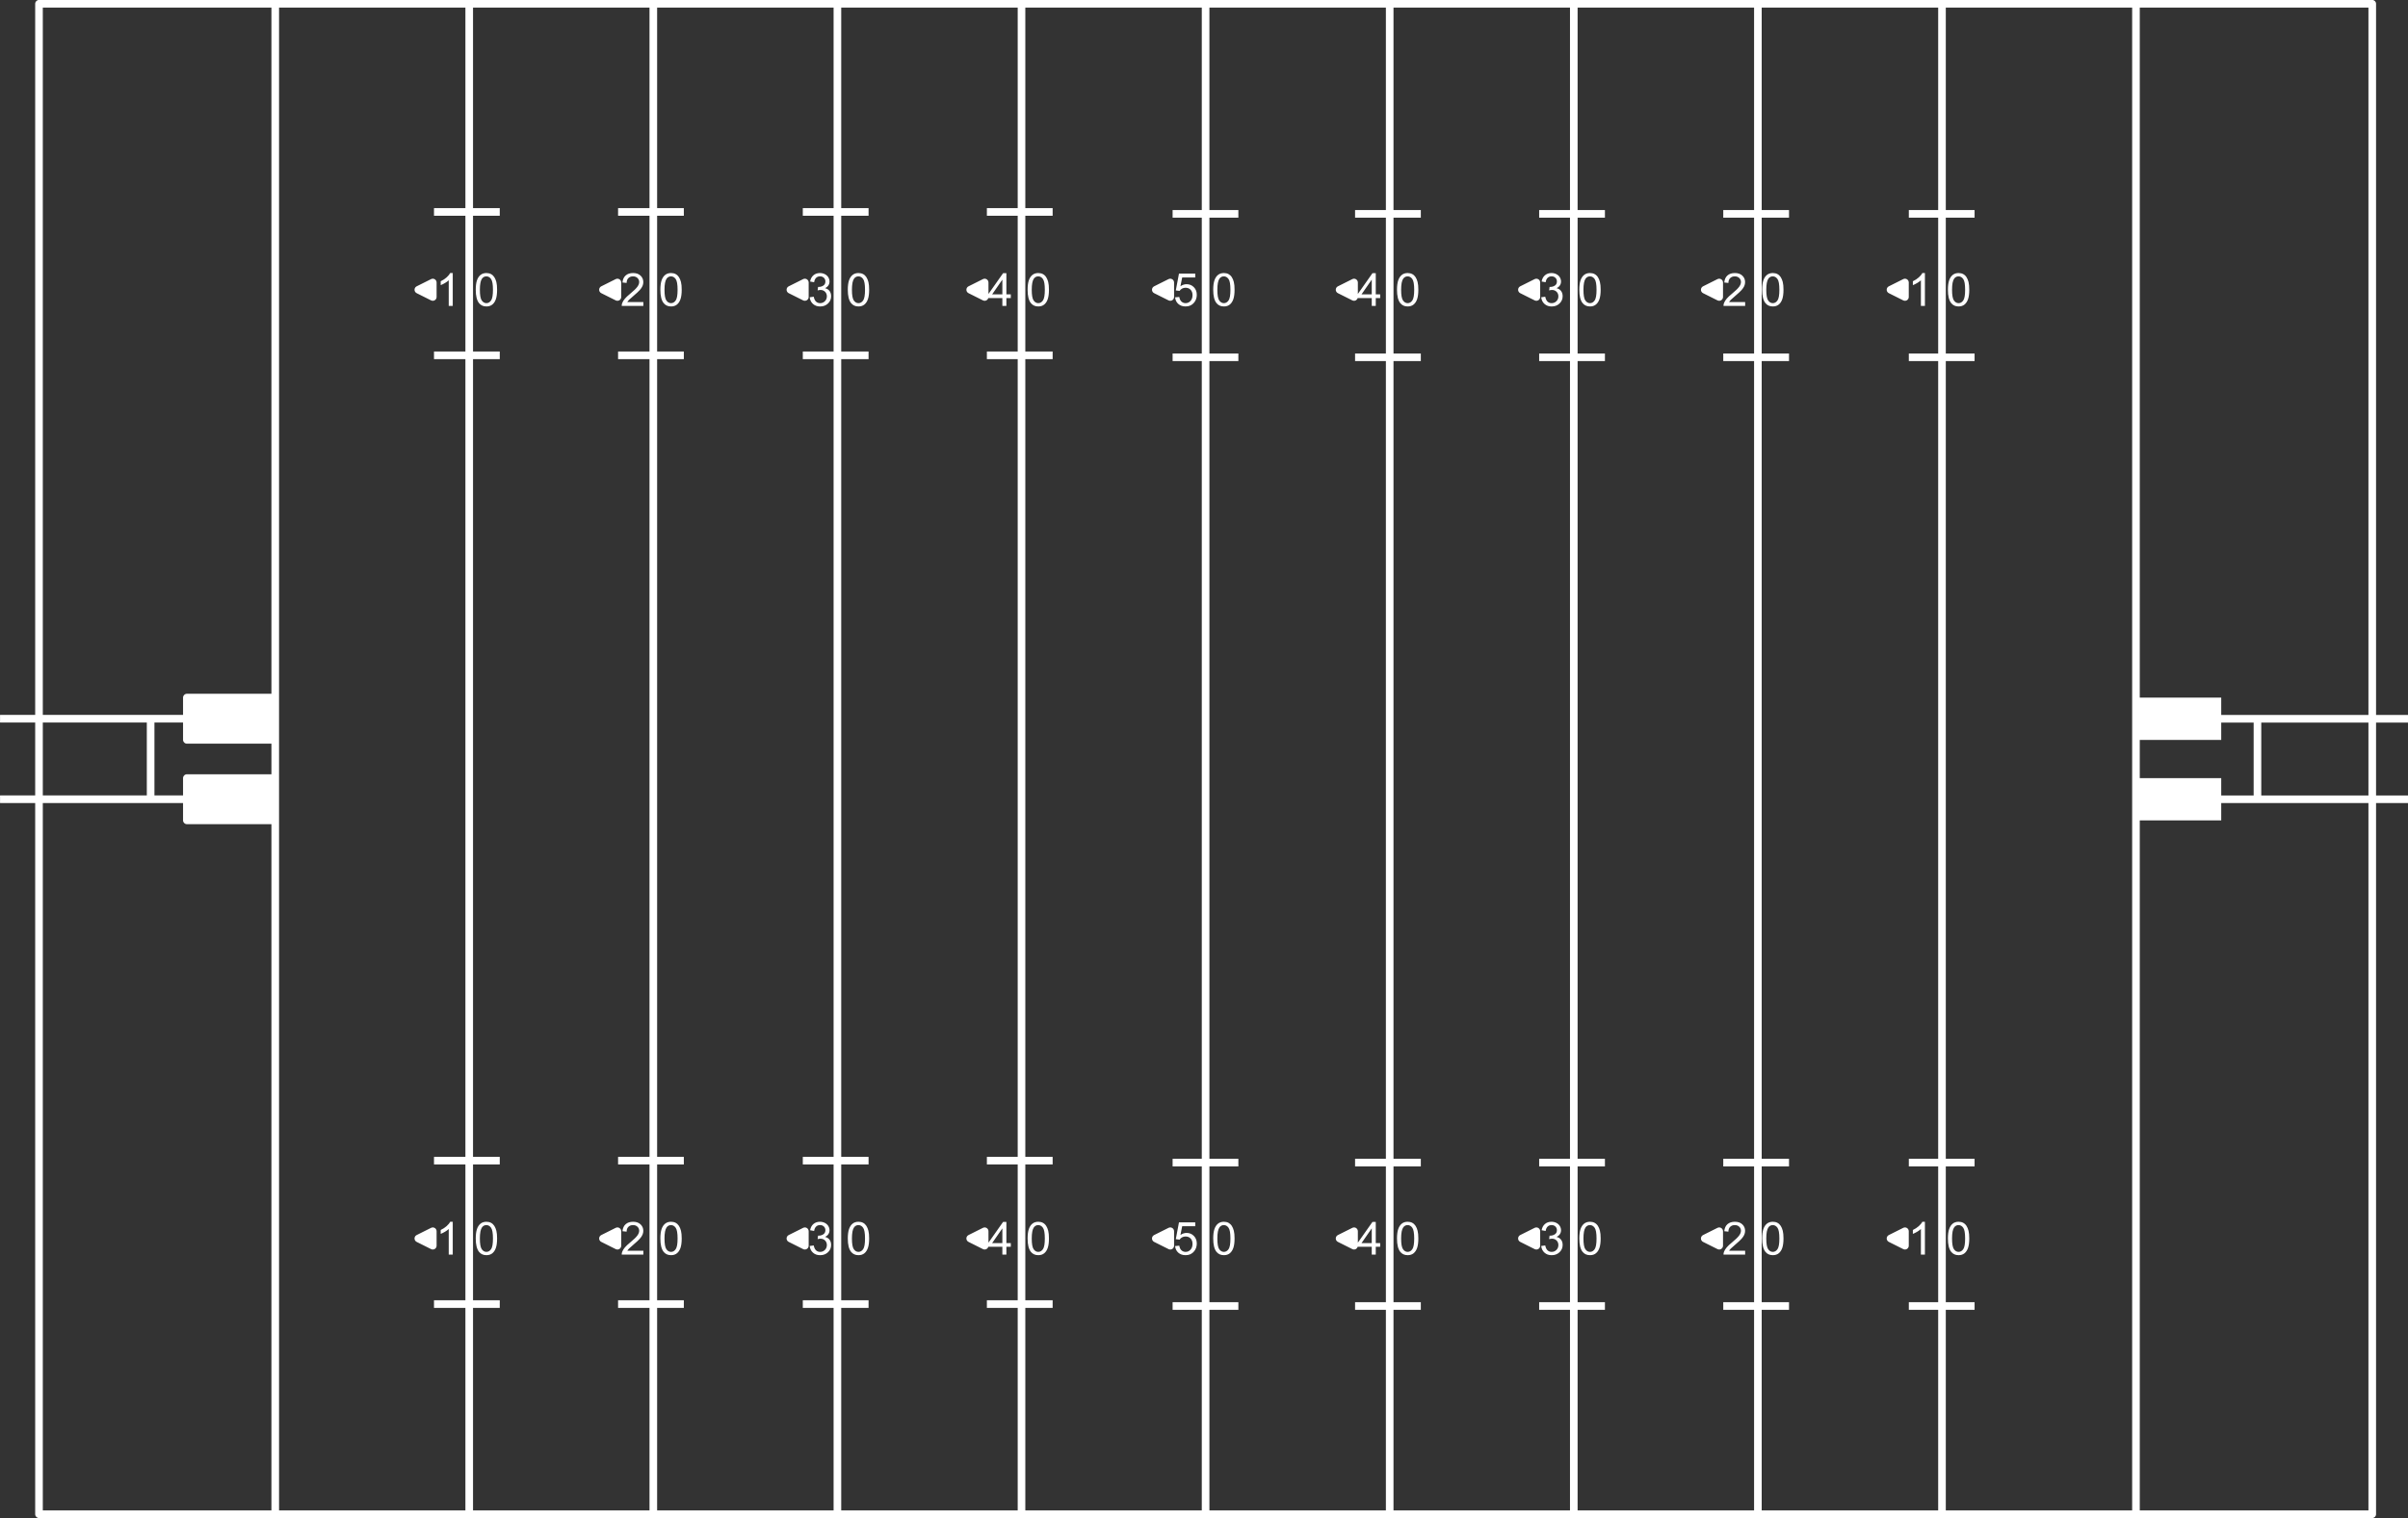 <?xml version="1.0" encoding="UTF-8" standalone="no"?><svg xmlns="http://www.w3.org/2000/svg" xmlns:xlink="http://www.w3.org/1999/xlink" clip-rule="evenodd" fill="#ffffff" fill-rule="evenodd" height="1660.3" preserveAspectRatio="xMidYMid meet" stroke-linejoin="round" stroke-miterlimit="2" version="1" viewBox="31.5 69.9 2633.5 1660.3" width="2633.5" zoomAndPan="magnify"><rect x="31.5" y="69.9" width="2633.5" height="1660.3" fill="#333333" stroke="none"/><g id="change1_1"><path d="M69.98,851.758L31.548,851.758L31.548,860.092L69.98,860.092L69.98,939.796L31.548,939.796L31.548,948.129L69.98,948.129L69.98,1725.93C69.98,1728.23 71.845,1730.1 74.147,1730.1L332.079,1730.1C332.222,1730.11 332.368,1730.12 332.515,1730.12L2367.49,1730.12C2367.63,1730.12 2367.78,1730.11 2367.92,1730.1L2625.9,1730.1C2628.2,1730.1 2630.07,1728.23 2630.07,1725.93L2630.07,948.185L2665.04,948.185L2665.04,939.852L2630.07,939.852L2630.07,860.148L2665.04,860.148L2665.04,851.815L2630.07,851.815L2630.07,74.022C2630.07,71.721 2628.2,69.855 2625.9,69.855L74.147,69.855C71.845,69.855 69.98,71.721 69.98,74.022L69.98,851.758ZM231.69,948.129L78.313,948.129L78.313,1721.77L328.348,1721.77L328.348,971.243L235.857,971.243C233.555,971.243 231.69,969.378 231.69,967.077L231.69,948.129ZM336.681,1721.77L540.491,1721.77L540.491,1500.25L506.143,1500.25L506.143,1491.91L540.491,1491.91L540.491,1343.42L506.143,1343.42L506.143,1335.08L540.491,1335.08L540.491,462.671L506.143,462.671L506.143,454.337L540.491,454.337L540.491,305.839L506.143,305.839L506.143,297.506L540.491,297.506L540.491,78.211L336.681,78.211L336.681,1721.77ZM741.826,297.506L741.826,78.211L548.824,78.211L548.824,297.506L578.06,297.506L578.06,305.839L548.824,305.839L548.824,454.337L578.06,454.337L578.06,462.671L548.824,462.671L548.824,1335.08L578.06,1335.08L578.06,1343.42L548.824,1343.42L548.824,1491.91L578.06,1491.91L578.06,1500.25L548.824,1500.25L548.824,1721.77L741.826,1721.77L741.826,1500.25L707.459,1500.25L707.459,1491.91L741.826,1491.91L741.826,1343.42L707.459,1343.42L707.459,1335.08L741.826,1335.08L741.826,462.671L707.459,462.671L707.459,454.337L741.826,454.337L741.826,305.839L707.459,305.839L707.459,297.506L741.826,297.506ZM943.162,297.506L943.162,78.211L750.16,78.211L750.16,297.506L779.376,297.506L779.376,305.839L750.16,305.839L750.16,454.337L779.376,454.337L779.376,462.671L750.16,462.671L750.16,1335.08L779.376,1335.08L779.376,1343.42L750.16,1343.42L750.16,1491.91L779.376,1491.91L779.376,1500.25L750.16,1500.25L750.16,1721.77L943.162,1721.77L943.162,1500.25L909.485,1500.25L909.485,1491.91L943.162,1491.91L943.162,1343.42L909.485,1343.42L909.485,1335.08L943.162,1335.08L943.162,462.671L909.485,462.671L909.485,454.337L943.162,454.337L943.162,305.839L909.485,305.839L909.485,297.506L943.162,297.506ZM1144.5,297.506L1144.5,78.211L951.495,78.211L951.495,297.506L981.402,297.506L981.402,305.839L951.495,305.839L951.495,454.337L981.402,454.337L981.402,462.671L951.495,462.671L951.495,1335.08L981.402,1335.08L981.402,1343.42L951.495,1343.42L951.495,1491.91L981.402,1491.91L981.402,1500.25L951.495,1500.25L951.495,1721.77L1144.5,1721.77L1144.5,1500.25L1110.8,1500.25L1110.8,1491.91L1144.5,1491.91L1144.5,1343.42L1110.8,1343.42L1110.8,1335.08L1144.5,1335.08L1144.5,462.671L1110.8,462.671L1110.8,454.337L1144.5,454.337L1144.5,305.839L1110.8,305.839L1110.8,297.506L1144.5,297.506ZM1345.83,299.639L1345.83,78.211L1152.83,78.211L1152.83,297.506L1182.72,297.506L1182.72,305.839L1152.83,305.839L1152.83,454.337L1182.72,454.337L1182.72,462.671L1152.83,462.671L1152.83,1335.08L1182.72,1335.08L1182.72,1343.42L1152.83,1343.42L1152.83,1491.91L1182.72,1491.91L1182.72,1500.25L1152.83,1500.25L1152.83,1721.77L1345.83,1721.77L1345.83,1502.38L1313.92,1502.38L1313.92,1494.05L1345.83,1494.05L1345.83,1345.55L1313.92,1345.55L1313.92,1337.22L1345.83,1337.22L1345.83,464.804L1313.92,464.804L1313.92,456.471L1345.83,456.471L1345.83,307.972L1313.92,307.972L1313.92,299.639L1345.83,299.639ZM1547.17,299.639L1547.17,78.211L1354.17,78.211L1354.17,299.639L1385.84,299.639L1385.84,307.972L1354.17,307.972L1354.17,456.471L1385.84,456.471L1385.84,464.804L1354.17,464.804L1354.17,1337.22L1385.84,1337.22L1385.84,1345.55L1354.17,1345.55L1354.17,1494.05L1385.84,1494.05L1385.84,1502.38L1354.17,1502.38L1354.17,1721.77L1547.17,1721.77L1547.17,1502.38L1513.47,1502.38L1513.47,1494.05L1547.17,1494.05L1547.17,1345.55L1513.47,1345.55L1513.47,1337.22L1547.17,1337.22L1547.17,464.804L1513.47,464.804L1513.47,456.471L1547.17,456.471L1547.17,307.972L1513.47,307.972L1513.47,299.639L1547.17,299.639ZM1748.51,299.639L1748.51,78.211L1555.5,78.211L1555.5,299.639L1585.38,299.639L1585.38,307.972L1555.5,307.972L1555.5,456.471L1585.38,456.471L1585.38,464.804L1555.5,464.804L1555.5,1337.22L1585.38,1337.22L1585.38,1345.55L1555.5,1345.55L1555.5,1494.05L1585.38,1494.05L1585.38,1502.38L1555.5,1502.38L1555.5,1721.77L1748.51,1721.77L1748.51,1502.38L1714.8,1502.38L1714.8,1494.05L1748.51,1494.05L1748.51,1345.55L1714.8,1345.55L1714.8,1337.22L1748.51,1337.22L1748.51,464.804L1714.8,464.804L1714.8,456.471L1748.51,456.471L1748.51,307.972L1714.8,307.972L1714.8,299.639L1748.51,299.639ZM1949.84,299.639L1949.84,78.211L1756.84,78.211L1756.84,299.639L1786.72,299.639L1786.72,307.972L1756.84,307.972L1756.84,456.471L1786.72,456.471L1786.72,464.804L1756.84,464.804L1756.84,1337.22L1786.72,1337.22L1786.72,1345.55L1756.84,1345.55L1756.84,1494.05L1786.72,1494.05L1786.72,1502.38L1756.84,1502.38L1756.84,1721.77L1949.84,1721.77L1949.84,1502.38L1916.14,1502.38L1916.14,1494.05L1949.84,1494.05L1949.84,1345.55L1916.14,1345.55L1916.14,1337.22L1949.84,1337.22L1949.84,464.804L1916.14,464.804L1916.14,456.471L1949.84,456.471L1949.84,307.972L1916.14,307.972L1916.14,299.639L1949.84,299.639ZM2151.18,299.639L2151.18,78.211L1958.17,78.211L1958.17,299.639L1988.05,299.639L1988.05,307.972L1958.17,307.972L1958.17,456.471L1988.05,456.471L1988.05,464.804L1958.17,464.804L1958.17,1337.22L1988.05,1337.22L1988.05,1345.55L1958.17,1345.55L1958.17,1494.05L1988.05,1494.05L1988.05,1502.38L1958.17,1502.38L1958.17,1721.77L2151.18,1721.77L2151.18,1502.38L2119.08,1502.38L2119.08,1494.05L2151.18,1494.05L2151.18,1345.55L2119.08,1345.55L2119.08,1337.22L2151.18,1337.22L2151.18,464.804L2119.08,464.804L2119.08,456.471L2151.18,456.471L2151.18,307.972L2119.08,307.972L2119.08,299.639L2151.18,299.639ZM2159.51,78.211L2159.51,299.639L2190.99,299.639L2190.99,307.972L2159.51,307.972L2159.51,456.471L2190.99,456.471L2190.99,464.804L2159.51,464.804L2159.51,1337.22L2190.99,1337.22L2190.99,1345.55L2159.51,1345.55L2159.51,1494.05L2190.99,1494.05L2190.99,1502.38L2159.51,1502.38L2159.51,1721.77L2363.32,1721.77L2363.32,78.211L2363.32,78.211L2159.51,78.211ZM2621.73,948.185L2460.74,948.185L2460.74,967.133L2371.65,967.133L2371.65,1721.77L2621.73,1721.77L2621.73,948.185ZM1717.04,1432.57L1721.44,1431.99C1721.94,1434.48 1722.8,1436.27 1724.01,1437.37C1725.23,1438.47 1726.7,1439.02 1728.44,1439.02C1730.51,1439.02 1732.26,1438.3 1733.68,1436.87C1735.11,1435.44 1735.82,1433.66 1735.82,1431.55C1735.82,1429.53 1735.16,1427.87 1733.84,1426.55C1732.52,1425.24 1730.85,1424.59 1728.81,1424.59C1727.98,1424.59 1726.95,1424.75 1725.71,1425.08L1726.2,1421.22C1726.49,1421.25 1726.73,1421.27 1726.91,1421.27C1728.78,1421.27 1730.46,1420.78 1731.96,1419.8C1733.46,1418.83 1734.21,1417.32 1734.21,1415.29C1734.21,1413.68 1733.66,1412.34 1732.57,1411.28C1731.48,1410.23 1730.07,1409.7 1728.35,1409.7C1726.64,1409.7 1725.22,1410.23 1724.08,1411.31C1722.94,1412.38 1722.2,1413.99 1721.88,1416.14L1717.48,1415.36C1718.02,1412.41 1719.24,1410.13 1721.15,1408.51C1723.05,1406.89 1725.42,1406.08 1728.25,1406.08C1730.2,1406.08 1732,1406.5 1733.65,1407.34C1735.29,1408.18 1736.55,1409.32 1737.42,1410.77C1738.29,1412.22 1738.72,1413.76 1738.72,1415.38C1738.72,1416.93 1738.31,1418.34 1737.48,1419.61C1736.65,1420.88 1735.42,1421.89 1733.79,1422.64C1735.91,1423.12 1737.55,1424.14 1738.72,1425.67C1739.9,1427.21 1740.48,1429.14 1740.48,1431.45C1740.48,1434.57 1739.34,1437.22 1737.06,1439.4C1734.79,1441.57 1731.9,1442.65 1728.42,1442.65C1725.28,1442.65 1722.67,1441.72 1720.6,1439.85C1718.52,1437.98 1717.34,1435.55 1717.04,1432.57ZM917.022,1432.57L921.416,1431.99C921.921,1434.48 922.779,1436.27 923.992,1437.37C925.204,1438.47 926.681,1439.02 928.423,1439.02C930.49,1439.02 932.236,1438.3 933.66,1436.87C935.084,1435.44 935.796,1433.66 935.796,1431.55C935.796,1429.53 935.137,1427.87 933.818,1426.55C932.5,1425.24 930.824,1424.59 928.789,1424.59C927.959,1424.59 926.926,1424.75 925.689,1425.08L926.177,1421.22C926.47,1421.25 926.706,1421.27 926.885,1421.27C928.757,1421.27 930.441,1420.78 931.939,1419.8C933.436,1418.83 934.185,1417.32 934.185,1415.29C934.185,1413.68 933.639,1412.34 932.549,1411.28C931.458,1410.23 930.051,1409.7 928.325,1409.7C926.616,1409.7 925.192,1410.23 924.053,1411.31C922.914,1412.38 922.181,1413.99 921.856,1416.14L917.461,1415.36C917.998,1412.41 919.219,1410.13 921.123,1408.51C923.027,1406.89 925.396,1406.08 928.228,1406.08C930.181,1406.08 931.979,1406.5 933.623,1407.34C935.267,1408.18 936.524,1409.32 937.395,1410.77C938.266,1412.22 938.701,1413.76 938.701,1415.38C938.701,1416.93 938.286,1418.34 937.456,1419.61C936.626,1420.88 935.397,1421.89 933.77,1422.64C935.886,1423.12 937.529,1424.14 938.701,1425.67C939.873,1427.21 940.459,1429.14 940.459,1431.45C940.459,1434.57 939.32,1437.22 937.041,1439.4C934.762,1441.57 931.882,1442.65 928.399,1442.65C925.257,1442.65 922.649,1441.72 920.574,1439.85C918.499,1437.98 917.315,1435.55 917.022,1432.57ZM1358.33,1424.37C1358.33,1420.14 1358.77,1416.73 1359.64,1414.15C1360.51,1411.57 1361.8,1409.58 1363.52,1408.18C1365.24,1406.78 1367.4,1406.08 1370,1406.08C1371.92,1406.08 1373.61,1406.47 1375.06,1407.24C1376.5,1408.02 1377.7,1409.13 1378.64,1410.59C1379.59,1412.04 1380.33,1413.82 1380.87,1415.91C1381.4,1418 1381.67,1420.82 1381.67,1424.37C1381.67,1428.57 1381.24,1431.96 1380.38,1434.54C1379.51,1437.12 1378.22,1439.11 1376.51,1440.52C1374.79,1441.93 1372.62,1442.63 1370,1442.63C1366.55,1442.63 1363.84,1441.39 1361.87,1438.92C1359.51,1435.94 1358.33,1431.09 1358.33,1424.37ZM1155.34,1424.37C1155.34,1420.14 1155.78,1416.73 1156.65,1414.15C1157.52,1411.57 1158.81,1409.58 1160.53,1408.18C1162.25,1406.78 1164.41,1406.08 1167.01,1406.08C1168.93,1406.08 1170.62,1406.47 1172.07,1407.24C1173.52,1408.02 1174.71,1409.13 1175.65,1410.59C1176.6,1412.04 1177.34,1413.82 1177.88,1415.91C1178.41,1418 1178.68,1420.82 1178.68,1424.37C1178.68,1428.57 1178.25,1431.96 1177.39,1434.54C1176.53,1437.12 1175.24,1439.11 1173.52,1440.52C1171.8,1441.93 1169.63,1442.63 1167.01,1442.63C1163.56,1442.63 1160.85,1441.39 1158.88,1438.92C1156.52,1435.94 1155.34,1431.09 1155.34,1424.37ZM1559.32,1424.37C1559.32,1420.14 1559.76,1416.73 1560.63,1414.15C1561.5,1411.57 1562.79,1409.58 1564.51,1408.18C1566.22,1406.78 1568.38,1406.08 1570.99,1406.08C1572.91,1406.08 1574.59,1406.47 1576.04,1407.24C1577.49,1408.02 1578.69,1409.13 1579.63,1410.59C1580.58,1412.04 1581.32,1413.82 1581.85,1415.91C1582.39,1418 1582.66,1420.82 1582.66,1424.37C1582.66,1428.57 1582.23,1431.96 1581.37,1434.54C1580.5,1437.12 1579.21,1439.11 1577.5,1440.52C1575.78,1441.93 1573.61,1442.63 1570.99,1442.63C1567.54,1442.63 1564.83,1441.39 1562.86,1438.92C1560.5,1435.94 1559.32,1431.09 1559.32,1424.37ZM1316.63,1432.65L1321.25,1432.26C1321.59,1434.5 1322.38,1436.19 1323.63,1437.32C1324.87,1438.45 1326.37,1439.02 1328.13,1439.02C1330.25,1439.02 1332.04,1438.22 1333.5,1436.63C1334.97,1435.03 1335.7,1432.91 1335.7,1430.28C1335.7,1427.77 1335,1425.79 1333.59,1424.35C1332.18,1422.9 1330.34,1422.17 1328.06,1422.17C1326.64,1422.17 1325.36,1422.49 1324.23,1423.14C1323.09,1423.78 1322.19,1424.61 1321.54,1425.64L1317.41,1425.1L1320.88,1406.72L1338.68,1406.72L1338.68,1410.92L1324.4,1410.92L1322.47,1420.54C1324.62,1419.04 1326.87,1418.29 1329.23,1418.29C1332.36,1418.29 1334.99,1419.37 1337.14,1421.54C1339.29,1423.7 1340.36,1426.49 1340.36,1429.89C1340.36,1433.13 1339.42,1435.92 1337.53,1438.29C1335.24,1441.18 1332.1,1442.63 1328.13,1442.63C1324.88,1442.63 1322.22,1441.72 1320.16,1439.9C1318.1,1438.07 1316.92,1435.66 1316.63,1432.65ZM753.708,1424.37C753.708,1420.14 754.144,1416.73 755.014,1414.15C755.885,1411.57 757.179,1409.58 758.896,1408.18C760.613,1406.78 762.774,1406.08 765.378,1406.08C767.299,1406.08 768.983,1406.47 770.432,1407.24C771.88,1408.02 773.077,1409.13 774.021,1410.59C774.965,1412.04 775.705,1413.82 776.242,1415.91C776.78,1418 777.048,1420.82 777.048,1424.37C777.048,1428.57 776.617,1431.96 775.754,1434.54C774.892,1437.12 773.602,1439.11 771.885,1440.52C770.167,1441.93 767.999,1442.63 765.378,1442.63C761.928,1442.63 759.218,1441.39 757.248,1438.92C754.888,1435.94 753.708,1431.09 753.708,1424.37ZM551.799,1424.37C551.799,1420.14 552.234,1416.73 553.105,1414.15C553.976,1411.57 555.27,1409.58 556.987,1408.18C558.704,1406.78 560.865,1406.08 563.469,1406.08C565.389,1406.08 567.074,1406.47 568.522,1407.24C569.971,1408.02 571.167,1409.13 572.111,1410.59C573.055,1412.04 573.796,1413.82 574.333,1415.91C574.87,1418 575.139,1420.82 575.139,1424.37C575.139,1428.57 574.707,1431.96 573.845,1434.54C572.982,1437.12 571.692,1439.11 569.975,1440.52C568.258,1441.93 566.089,1442.63 563.469,1442.63C560.018,1442.63 557.308,1441.39 555.339,1438.92C552.979,1435.94 551.799,1431.09 551.799,1424.37ZM2161.83,1424.37C2161.83,1420.14 2162.27,1416.73 2163.14,1414.15C2164.01,1411.57 2165.3,1409.58 2167.02,1408.18C2168.74,1406.78 2170.9,1406.08 2173.5,1406.08C2175.42,1406.08 2177.11,1406.47 2178.55,1407.24C2180,1408.02 2181.2,1409.13 2182.14,1410.59C2183.09,1412.04 2183.83,1413.82 2184.37,1415.91C2184.9,1418 2185.17,1420.82 2185.17,1424.37C2185.17,1428.57 2184.74,1431.96 2183.88,1434.54C2183.01,1437.12 2181.72,1439.11 2180.01,1440.52C2178.29,1441.93 2176.12,1442.63 2173.5,1442.63C2170.05,1442.63 2167.34,1441.39 2165.37,1438.92C2163.01,1435.94 2161.83,1431.09 2161.83,1424.37ZM1958.67,1424.37C1958.67,1420.14 1959.11,1416.73 1959.98,1414.15C1960.85,1411.57 1962.14,1409.58 1963.86,1408.18C1965.58,1406.78 1967.74,1406.08 1970.34,1406.08C1972.26,1406.08 1973.95,1406.47 1975.4,1407.24C1976.85,1408.02 1978.04,1409.13 1978.99,1410.59C1979.93,1412.04 1980.67,1413.82 1981.21,1415.91C1981.74,1418 1982.01,1420.82 1982.01,1424.37C1982.01,1428.57 1981.58,1431.96 1980.72,1434.54C1979.86,1437.12 1978.57,1439.11 1976.85,1440.52C1975.13,1441.93 1972.96,1442.63 1970.34,1442.63C1966.89,1442.63 1964.18,1441.39 1962.21,1438.92C1959.85,1435.94 1958.67,1431.09 1958.67,1424.37ZM1758.72,1424.37C1758.72,1420.14 1759.15,1416.73 1760.03,1414.15C1760.9,1411.57 1762.19,1409.58 1763.91,1408.18C1765.62,1406.78 1767.79,1406.08 1770.39,1406.08C1772.31,1406.08 1773.99,1406.47 1775.44,1407.24C1776.89,1408.02 1778.09,1409.13 1779.03,1410.59C1779.98,1412.04 1780.72,1413.82 1781.25,1415.91C1781.79,1418 1782.06,1420.82 1782.06,1424.37C1782.06,1428.57 1781.63,1431.96 1780.77,1434.54C1779.9,1437.12 1778.61,1439.11 1776.89,1440.52C1775.18,1441.93 1773.01,1442.63 1770.39,1442.63C1766.94,1442.63 1764.23,1441.39 1762.26,1438.92C1759.9,1435.94 1758.72,1431.09 1758.72,1424.37ZM958.696,1424.37C958.696,1420.14 959.132,1416.73 960.003,1414.15C960.873,1411.57 962.167,1409.58 963.884,1408.18C965.602,1406.78 967.762,1406.08 970.366,1406.08C972.287,1406.08 973.971,1406.47 975.42,1407.24C976.869,1408.02 978.065,1409.13 979.009,1410.59C979.953,1412.04 980.693,1413.82 981.231,1415.91C981.768,1418 982.036,1420.82 982.036,1424.37C982.036,1428.57 981.605,1431.96 980.742,1434.54C979.88,1437.12 978.59,1439.11 976.873,1440.52C975.156,1441.93 972.987,1442.63 970.366,1442.63C966.916,1442.63 964.206,1441.39 962.236,1438.92C959.876,1435.94 958.696,1431.09 958.696,1424.37ZM1516.51,1428.95L1532.51,1406.23L1536.1,1406.23L1536.1,1429.42L1540.93,1429.42L1540.93,1433.45L1536.1,1433.45L1536.1,1442.02L1531.71,1442.02L1531.71,1433.45L1516.34,1433.45C1516.05,1434.42 1515.42,1435.27 1514.54,1435.81C1513.31,1436.57 1511.77,1436.64 1510.48,1435.99L1494.66,1428.08C1493.25,1427.38 1492.36,1425.93 1492.36,1424.36C1492.36,1422.78 1493.25,1421.34 1494.66,1420.63L1510.48,1412.72C1511.77,1412.08 1513.31,1412.14 1514.54,1412.9C1515.77,1413.66 1516.51,1415 1516.51,1416.45L1516.51,1428.95ZM2136.68,1442.02L2132.29,1442.02L2132.29,1414.02C2131.23,1415.03 2129.84,1416.04 2128.13,1417.05C2126.41,1418.05 2124.87,1418.81 2123.5,1419.32L2123.5,1415.07C2125.96,1413.91 2128.11,1412.51 2129.95,1410.87C2131.78,1409.22 2133.09,1407.63 2133.85,1406.08L2136.68,1406.08L2136.68,1442.02ZM526.652,1442.02L522.258,1442.02L522.258,1414.02C521.2,1415.03 519.812,1416.04 518.095,1417.05C516.378,1418.05 514.836,1418.81 513.469,1419.32L513.469,1415.07C515.926,1413.91 518.075,1412.51 519.914,1410.87C521.753,1409.22 523.055,1407.63 523.82,1406.08L526.652,1406.08L526.652,1442.02ZM735.105,1437.8L735.105,1442.02L711.448,1442.02C711.415,1440.96 711.586,1439.94 711.96,1438.97C712.562,1437.36 713.527,1435.77 714.853,1434.21C716.18,1432.65 718.096,1430.84 720.603,1428.79C724.493,1425.6 727.121,1423.07 728.489,1421.21C729.856,1419.34 730.539,1417.58 730.539,1415.92C730.539,1414.18 729.917,1412.71 728.672,1411.52C727.427,1410.32 725.803,1409.72 723.801,1409.72C721.685,1409.72 719.992,1410.36 718.723,1411.63C717.453,1412.89 716.81,1414.65 716.794,1416.9L712.278,1416.43C712.587,1413.07 713.751,1410.5 715.769,1408.73C717.787,1406.97 720.497,1406.08 723.899,1406.08C727.333,1406.08 730.051,1407.04 732.053,1408.94C734.055,1410.84 735.056,1413.2 735.056,1416.02C735.056,1417.45 734.763,1418.86 734.177,1420.24C733.591,1421.63 732.619,1423.08 731.26,1424.61C729.9,1426.14 727.642,1428.24 724.485,1430.91C721.848,1433.13 720.155,1434.63 719.407,1435.42C718.658,1436.21 718.039,1437 717.551,1437.8L735.105,1437.8ZM1940.07,1437.8L1940.07,1442.02L1916.41,1442.02C1916.38,1440.96 1916.55,1439.94 1916.92,1438.97C1917.53,1437.36 1918.49,1435.77 1919.82,1434.21C1921.14,1432.65 1923.06,1430.84 1925.57,1428.79C1929.46,1425.6 1932.09,1423.07 1933.45,1421.21C1934.82,1419.34 1935.5,1417.58 1935.5,1415.92C1935.5,1414.18 1934.88,1412.71 1933.64,1411.52C1932.39,1410.32 1930.77,1409.72 1928.77,1409.72C1926.65,1409.72 1924.96,1410.36 1923.69,1411.63C1922.42,1412.89 1921.78,1414.65 1921.76,1416.9L1917.24,1416.43C1917.55,1413.07 1918.72,1410.5 1920.73,1408.73C1922.75,1406.97 1925.46,1406.08 1928.86,1406.08C1932.3,1406.08 1935.02,1407.04 1937.02,1408.94C1939.02,1410.84 1940.02,1413.2 1940.02,1416.02C1940.02,1417.45 1939.73,1418.86 1939.14,1420.24C1938.56,1421.63 1937.58,1423.08 1936.22,1424.61C1934.87,1426.14 1932.61,1428.24 1929.45,1430.91C1926.81,1433.13 1925.12,1434.63 1924.37,1435.42C1923.62,1436.21 1923,1437 1922.52,1437.8L1940.07,1437.8ZM1112.54,1428.95L1128.54,1406.23L1132.13,1406.23L1132.13,1429.42L1136.96,1429.42L1136.96,1433.45L1132.13,1433.45L1132.13,1442.02L1127.73,1442.02L1127.73,1433.45L1112.36,1433.45C1112.08,1434.42 1111.44,1435.27 1110.56,1435.81C1109.33,1436.57 1107.8,1436.64 1106.51,1435.99L1090.69,1428.08C1089.28,1427.38 1088.38,1425.93 1088.38,1424.36C1088.38,1422.78 1089.28,1421.34 1090.69,1420.63L1106.51,1412.72C1107.8,1412.08 1109.33,1412.14 1110.56,1412.9C1111.79,1413.66 1112.54,1415 1112.54,1416.45L1112.54,1428.95ZM1159.86,1424.37C1159.86,1430.25 1160.55,1434.15 1161.92,1436.1C1163.3,1438.05 1165,1439.02 1167.01,1439.02C1169.03,1439.02 1170.73,1438.04 1172.1,1436.09C1173.48,1434.13 1174.17,1430.23 1174.17,1424.37C1174.17,1418.48 1173.48,1414.56 1172.1,1412.63C1170.73,1410.69 1169.02,1409.72 1166.96,1409.72C1164.95,1409.72 1163.33,1410.58 1162.13,1412.28C1160.62,1414.46 1159.86,1418.49 1159.86,1424.37ZM1563.84,1424.37C1563.84,1430.25 1564.52,1434.15 1565.9,1436.1C1567.27,1438.05 1568.97,1439.02 1570.99,1439.02C1573.01,1439.02 1574.7,1438.04 1576.08,1436.09C1577.45,1434.13 1578.14,1430.23 1578.14,1424.37C1578.14,1418.48 1577.45,1414.56 1576.08,1412.63C1574.7,1410.69 1572.99,1409.72 1570.94,1409.72C1568.92,1409.72 1567.31,1410.58 1566.11,1412.28C1564.59,1414.46 1563.84,1418.49 1563.84,1424.37ZM2166.35,1424.37C2166.35,1430.25 2167.03,1434.15 2168.41,1436.1C2169.79,1438.05 2171.48,1439.02 2173.5,1439.02C2175.52,1439.02 2177.22,1438.04 2178.59,1436.09C2179.97,1434.13 2180.65,1430.23 2180.65,1424.37C2180.65,1418.48 2179.97,1414.56 2178.59,1412.63C2177.22,1410.69 2175.5,1409.72 2173.45,1409.72C2171.43,1409.72 2169.82,1410.58 2168.62,1412.28C2167.1,1414.46 2166.35,1418.49 2166.35,1424.37ZM1362.85,1424.37C1362.85,1430.25 1363.54,1434.15 1364.91,1436.1C1366.29,1438.05 1367.98,1439.02 1370,1439.02C1372.02,1439.02 1373.72,1438.04 1375.09,1436.09C1376.47,1434.13 1377.15,1430.23 1377.15,1424.37C1377.15,1418.48 1376.47,1414.56 1375.09,1412.63C1373.72,1410.69 1372,1409.72 1369.95,1409.72C1367.93,1409.72 1366.32,1410.58 1365.12,1412.28C1363.61,1414.46 1362.85,1418.49 1362.85,1424.37ZM1963.19,1424.37C1963.19,1430.25 1963.88,1434.15 1965.25,1436.1C1966.63,1438.05 1968.32,1439.02 1970.34,1439.02C1972.36,1439.02 1974.06,1438.04 1975.43,1436.09C1976.81,1434.13 1977.5,1430.23 1977.5,1424.37C1977.5,1418.48 1976.81,1414.56 1975.43,1412.63C1974.06,1410.69 1972.34,1409.72 1970.29,1409.72C1968.28,1409.72 1966.66,1410.58 1965.46,1412.28C1963.95,1414.46 1963.19,1418.49 1963.19,1424.37ZM1763.24,1424.37C1763.24,1430.25 1763.92,1434.15 1765.3,1436.1C1766.67,1438.05 1768.37,1439.02 1770.39,1439.02C1772.41,1439.02 1774.1,1438.04 1775.48,1436.09C1776.85,1434.13 1777.54,1430.23 1777.54,1424.37C1777.54,1418.48 1776.85,1414.56 1775.48,1412.63C1774.1,1410.69 1772.39,1409.72 1770.34,1409.72C1768.32,1409.72 1766.71,1410.58 1765.51,1412.28C1763.99,1414.46 1763.24,1418.49 1763.24,1424.37ZM963.213,1424.37C963.213,1430.25 963.901,1434.15 965.276,1436.1C966.651,1438.05 968.348,1439.02 970.366,1439.02C972.385,1439.02 974.081,1438.04 975.457,1436.09C976.832,1434.13 977.52,1430.23 977.52,1424.37C977.52,1418.48 976.832,1414.56 975.457,1412.63C974.081,1410.69 972.368,1409.72 970.318,1409.72C968.299,1409.72 966.688,1410.58 965.484,1412.28C963.97,1414.46 963.213,1418.49 963.213,1424.37ZM556.315,1424.37C556.315,1430.25 557.003,1434.15 558.378,1436.1C559.754,1438.05 561.45,1439.02 563.469,1439.02C565.487,1439.02 567.184,1438.04 568.559,1436.09C569.934,1434.13 570.622,1430.23 570.622,1424.37C570.622,1418.48 569.934,1414.56 568.559,1412.63C567.184,1410.69 565.471,1409.72 563.42,1409.72C561.402,1409.72 559.79,1410.58 558.586,1412.28C557.072,1414.46 556.315,1418.49 556.315,1424.37ZM758.225,1424.37C758.225,1430.25 758.913,1434.15 760.288,1436.1C761.663,1438.05 763.36,1439.02 765.378,1439.02C767.396,1439.02 769.093,1438.04 770.469,1436.09C771.844,1434.13 772.532,1430.23 772.532,1424.37C772.532,1418.48 771.844,1414.56 770.469,1412.63C769.093,1410.69 767.38,1409.72 765.329,1409.72C763.311,1409.72 761.7,1410.58 760.495,1412.28C758.982,1414.46 758.225,1418.49 758.225,1424.37ZM1694.06,1420.63C1692.65,1421.34 1691.76,1422.78 1691.76,1424.36C1691.76,1425.93 1692.65,1427.38 1694.06,1428.08L1709.88,1435.99C1711.17,1436.64 1712.71,1436.57 1713.94,1435.81C1715.16,1435.05 1715.91,1433.71 1715.91,1432.27L1715.91,1416.45C1715.91,1415 1715.16,1413.66 1713.94,1412.9C1712.71,1412.14 1711.17,1412.08 1709.88,1412.72L1694.06,1420.63ZM894.041,1420.63C892.629,1421.34 891.738,1422.78 891.738,1424.36C891.738,1425.93 892.629,1427.38 894.041,1428.08L909.86,1435.99C911.151,1436.64 912.685,1436.57 913.914,1435.81C915.142,1435.05 915.89,1433.71 915.89,1432.27L915.89,1416.45C915.89,1415 915.142,1413.66 913.914,1412.9C912.685,1412.14 911.151,1412.08 909.86,1412.72L894.041,1420.63ZM1894.02,1420.63C1892.61,1421.34 1891.71,1422.78 1891.71,1424.36C1891.71,1425.93 1892.61,1427.38 1894.02,1428.08L1909.84,1435.99C1911.13,1436.64 1912.66,1436.57 1913.89,1435.81C1915.12,1435.05 1915.87,1433.71 1915.87,1432.27L1915.87,1416.45C1915.87,1415 1915.12,1413.66 1913.89,1412.9C1912.66,1412.14 1911.13,1412.08 1909.84,1412.72L1894.02,1420.63ZM689.053,1420.63C687.641,1421.34 686.75,1422.78 686.75,1424.36C686.75,1425.93 687.641,1427.38 689.053,1428.08L704.872,1435.99C706.163,1436.64 707.697,1436.57 708.925,1435.81C710.154,1435.05 710.902,1433.71 710.902,1432.27L710.902,1416.45C710.902,1415 710.154,1413.66 708.925,1412.9C707.697,1412.14 706.163,1412.08 704.872,1412.72L689.053,1420.63ZM487.143,1420.63C485.732,1421.34 484.84,1422.78 484.84,1424.36C484.84,1425.93 485.732,1427.38 487.143,1428.08L502.962,1435.99C504.254,1436.64 505.788,1436.57 507.016,1435.81C508.244,1435.05 508.992,1433.71 508.992,1432.27L508.992,1416.45C508.992,1415 508.244,1413.66 507.016,1412.9C505.788,1412.14 504.254,1412.08 502.962,1412.72L487.143,1420.63ZM1293.68,1420.63C1292.26,1421.34 1291.37,1422.78 1291.37,1424.36C1291.37,1425.93 1292.26,1427.38 1293.68,1428.08L1309.49,1435.99C1310.79,1436.64 1312.32,1436.57 1313.55,1435.81C1314.78,1435.05 1315.52,1433.71 1315.52,1432.27L1315.52,1416.45C1315.52,1415 1314.78,1413.66 1313.55,1412.9C1312.32,1412.14 1310.79,1412.08 1309.49,1412.72L1293.68,1420.63ZM2097.18,1420.63C2095.76,1421.34 2094.87,1422.78 2094.87,1424.36C2094.87,1425.93 2095.76,1427.38 2097.18,1428.08L2112.99,1435.99C2114.29,1436.64 2115.82,1436.57 2117.05,1435.81C2118.28,1435.05 2119.02,1433.71 2119.02,1432.27L2119.02,1416.45C2119.02,1415 2118.28,1413.66 2117.05,1412.9C2115.82,1412.14 2114.29,1412.08 2112.99,1412.72L2097.18,1420.63ZM1531.71,1429.42L1531.71,1413.29L1520.5,1429.42L1531.71,1429.42ZM1127.73,1429.42L1127.73,1413.29L1116.53,1429.42L1127.73,1429.42ZM2496.2,939.852L2496.2,860.148L2460.74,860.148L2460.74,879.095L2371.65,879.095L2371.65,920.905L2460.74,920.905L2460.74,939.875L2460.74,939.852L2496.2,939.852ZM2504.53,860.148L2504.53,939.852L2621.73,939.852L2621.73,860.148L2504.53,860.148ZM78.313,860.092L78.313,939.796L192.064,939.796L192.064,860.092L78.313,860.092ZM231.69,860.092L200.397,860.092L200.397,939.796L231.69,939.796L231.69,920.849C231.69,918.548 233.555,916.682 235.857,916.682L328.348,916.682L328.348,883.206L235.857,883.206C233.555,883.206 231.69,881.34 231.69,879.039L231.69,860.092ZM2371.65,78.189L2371.65,832.867L2460.74,832.867L2460.74,851.82L2460.74,851.815L2621.73,851.815L2621.73,78.189L2371.65,78.189ZM78.313,851.758L231.69,851.758L231.69,832.811C231.69,830.51 233.555,828.644 235.857,828.644L328.348,828.644L328.348,78.189L78.313,78.189L78.313,851.758ZM1717.04,394.994L1721.44,394.409C1721.94,396.899 1722.8,398.693 1724.01,399.792C1725.23,400.89 1726.7,401.44 1728.44,401.44C1730.51,401.44 1732.26,400.724 1733.68,399.291C1735.11,397.859 1735.82,396.085 1735.82,393.969C1735.82,391.951 1735.16,390.287 1733.84,388.976C1732.52,387.666 1730.85,387.011 1728.81,387.011C1727.98,387.011 1726.95,387.174 1725.71,387.499L1726.2,383.642C1726.49,383.674 1726.73,383.691 1726.91,383.691C1728.78,383.691 1730.46,383.202 1731.96,382.226C1733.46,381.249 1734.21,379.744 1734.21,377.709C1734.21,376.098 1733.66,374.763 1732.57,373.705C1731.48,372.647 1730.07,372.118 1728.35,372.118C1726.64,372.118 1725.22,372.656 1724.08,373.73C1722.94,374.804 1722.2,376.415 1721.88,378.564L1717.48,377.783C1718.02,374.837 1719.24,372.554 1721.15,370.934C1723.05,369.315 1725.42,368.505 1728.25,368.505C1730.2,368.505 1732,368.924 1733.65,369.763C1735.29,370.601 1736.55,371.744 1737.42,373.193C1738.29,374.641 1738.72,376.179 1738.72,377.807C1738.72,379.353 1738.31,380.761 1737.48,382.031C1736.65,383.3 1735.42,384.309 1733.79,385.058C1735.91,385.546 1737.55,386.559 1738.72,388.097C1739.9,389.636 1740.48,391.56 1740.48,393.871C1740.48,396.996 1739.34,399.645 1737.06,401.818C1734.79,403.991 1731.9,405.077 1728.42,405.077C1725.28,405.077 1722.67,404.142 1720.6,402.27C1718.52,400.398 1717.34,397.973 1717.04,394.994ZM917.022,394.994L921.416,394.409C921.921,396.899 922.779,398.693 923.992,399.792C925.204,400.89 926.681,401.44 928.423,401.44C930.49,401.44 932.236,400.724 933.66,399.291C935.084,397.859 935.796,396.085 935.796,393.969C935.796,391.951 935.137,390.287 933.818,388.976C932.5,387.666 930.824,387.011 928.789,387.011C927.959,387.011 926.926,387.174 925.689,387.499L926.177,383.642C926.47,383.674 926.706,383.691 926.885,383.691C928.757,383.691 930.441,383.202 931.939,382.226C933.436,381.249 934.185,379.744 934.185,377.709C934.185,376.098 933.639,374.763 932.549,373.705C931.458,372.647 930.051,372.118 928.325,372.118C926.616,372.118 925.192,372.656 924.053,373.73C922.914,374.804 922.181,376.415 921.856,378.564L917.461,377.783C917.998,374.837 919.219,372.554 921.123,370.934C923.027,369.315 925.396,368.505 928.228,368.505C930.181,368.505 931.979,368.924 933.623,369.763C935.267,370.601 936.524,371.744 937.395,373.193C938.266,374.641 938.701,376.179 938.701,377.807C938.701,379.353 938.286,380.761 937.456,382.031C936.626,383.3 935.397,384.309 933.77,385.058C935.886,385.546 937.529,386.559 938.701,388.097C939.873,389.636 940.459,391.56 940.459,393.871C940.459,396.996 939.32,399.645 937.041,401.818C934.762,403.991 931.882,405.077 928.399,405.077C925.257,405.077 922.649,404.142 920.574,402.27C918.499,400.398 917.315,397.973 917.022,394.994ZM1758.72,386.791C1758.72,382.56 1759.15,379.154 1760.03,376.574C1760.9,373.994 1762.19,372.005 1763.91,370.605C1765.62,369.205 1767.79,368.505 1770.39,368.505C1772.31,368.505 1773.99,368.892 1775.44,369.665C1776.89,370.438 1778.09,371.553 1779.03,373.01C1779.98,374.466 1780.72,376.24 1781.25,378.332C1781.79,380.423 1782.06,383.243 1782.06,386.791C1782.06,390.991 1781.63,394.38 1780.77,396.96C1779.9,399.54 1778.61,401.533 1776.89,402.941C1775.18,404.349 1773.01,405.053 1770.39,405.053C1766.94,405.053 1764.23,403.816 1762.26,401.342C1759.9,398.364 1758.72,393.513 1758.72,386.791ZM551.799,386.791C551.799,382.56 552.234,379.154 553.105,376.574C553.976,373.994 555.27,372.005 556.987,370.605C558.704,369.205 560.865,368.505 563.469,368.505C565.389,368.505 567.074,368.892 568.522,369.665C569.971,370.438 571.167,371.553 572.111,373.01C573.055,374.466 573.796,376.24 574.333,378.332C574.87,380.423 575.139,383.243 575.139,386.791C575.139,390.991 574.707,394.38 573.845,396.96C572.982,399.54 571.692,401.533 569.975,402.941C568.258,404.349 566.089,405.053 563.469,405.053C560.018,405.053 557.308,403.816 555.339,401.342C552.979,398.364 551.799,393.513 551.799,386.791ZM1559.32,386.791C1559.32,382.56 1559.76,379.154 1560.63,376.574C1561.5,373.994 1562.79,372.005 1564.51,370.605C1566.22,369.205 1568.38,368.505 1570.99,368.505C1572.91,368.505 1574.59,368.892 1576.04,369.665C1577.49,370.438 1578.69,371.553 1579.63,373.01C1580.58,374.466 1581.32,376.24 1581.85,378.332C1582.39,380.423 1582.66,383.243 1582.66,386.791C1582.66,390.991 1582.23,394.38 1581.37,396.96C1580.5,399.54 1579.21,401.533 1577.5,402.941C1575.78,404.349 1573.61,405.053 1570.99,405.053C1567.54,405.053 1564.83,403.816 1562.86,401.342C1560.5,398.364 1559.32,393.513 1559.32,386.791ZM1958.67,386.791C1958.67,382.56 1959.11,379.154 1959.98,376.574C1960.85,373.994 1962.14,372.005 1963.86,370.605C1965.58,369.205 1967.74,368.505 1970.34,368.505C1972.26,368.505 1973.95,368.892 1975.4,369.665C1976.85,370.438 1978.04,371.553 1978.99,373.01C1979.93,374.466 1980.67,376.24 1981.21,378.332C1981.74,380.423 1982.01,383.243 1982.01,386.791C1982.01,390.991 1981.58,394.38 1980.72,396.96C1979.86,399.54 1978.57,401.533 1976.85,402.941C1975.13,404.349 1972.96,405.053 1970.34,405.053C1966.89,405.053 1964.18,403.816 1962.21,401.342C1959.85,398.364 1958.67,393.513 1958.67,386.791ZM1155.34,386.791C1155.34,382.56 1155.78,379.154 1156.65,376.574C1157.52,373.994 1158.81,372.005 1160.53,370.605C1162.25,369.205 1164.41,368.505 1167.01,368.505C1168.93,368.505 1170.62,368.892 1172.07,369.665C1173.52,370.438 1174.71,371.553 1175.65,373.01C1176.6,374.466 1177.34,376.24 1177.88,378.332C1178.41,380.423 1178.68,383.243 1178.68,386.791C1178.68,390.991 1178.25,394.38 1177.39,396.96C1176.53,399.54 1175.24,401.533 1173.52,402.941C1171.8,404.349 1169.63,405.053 1167.01,405.053C1163.56,405.053 1160.85,403.816 1158.88,401.342C1156.52,398.364 1155.34,393.513 1155.34,386.791ZM958.696,386.791C958.696,382.56 959.132,379.154 960.003,376.574C960.873,373.994 962.167,372.005 963.884,370.605C965.602,369.205 967.762,368.505 970.366,368.505C972.287,368.505 973.971,368.892 975.42,369.665C976.869,370.438 978.065,371.553 979.009,373.01C979.953,374.466 980.693,376.24 981.231,378.332C981.768,380.423 982.036,383.243 982.036,386.791C982.036,390.991 981.605,394.38 980.742,396.96C979.88,399.54 978.59,401.533 976.873,402.941C975.156,404.349 972.987,405.053 970.366,405.053C966.916,405.053 964.206,403.816 962.236,401.342C959.876,398.364 958.696,393.513 958.696,386.791ZM2161.83,386.791C2161.83,382.56 2162.27,379.154 2163.14,376.574C2164.01,373.994 2165.3,372.005 2167.02,370.605C2168.74,369.205 2170.9,368.505 2173.5,368.505C2175.42,368.505 2177.11,368.892 2178.55,369.665C2180,370.438 2181.2,371.553 2182.14,373.01C2183.09,374.466 2183.83,376.24 2184.37,378.332C2184.9,380.423 2185.17,383.243 2185.17,386.791C2185.17,390.991 2184.74,394.38 2183.88,396.96C2183.01,399.54 2181.72,401.533 2180.01,402.941C2178.29,404.349 2176.12,405.053 2173.5,405.053C2170.05,405.053 2167.34,403.816 2165.37,401.342C2163.01,398.364 2161.83,393.513 2161.83,386.791ZM1358.33,386.791C1358.33,382.56 1358.77,379.154 1359.64,376.574C1360.51,373.994 1361.8,372.005 1363.52,370.605C1365.24,369.205 1367.4,368.505 1370,368.505C1371.92,368.505 1373.61,368.892 1375.06,369.665C1376.5,370.438 1377.7,371.553 1378.64,373.01C1379.59,374.466 1380.33,376.24 1380.87,378.332C1381.4,380.423 1381.67,383.243 1381.67,386.791C1381.67,390.991 1381.24,394.38 1380.38,396.96C1379.51,399.54 1378.22,401.533 1376.51,402.941C1374.79,404.349 1372.62,405.053 1370,405.053C1366.55,405.053 1363.84,403.816 1361.87,401.342C1359.51,398.364 1358.33,393.513 1358.33,386.791ZM753.708,386.791C753.708,382.56 754.144,379.154 755.014,376.574C755.885,373.994 757.179,372.005 758.896,370.605C760.613,369.205 762.774,368.505 765.378,368.505C767.299,368.505 768.983,368.892 770.432,369.665C771.88,370.438 773.077,371.553 774.021,373.01C774.965,374.466 775.705,376.24 776.242,378.332C776.78,380.423 777.048,383.243 777.048,386.791C777.048,390.991 776.617,394.38 775.754,396.96C774.892,399.54 773.602,401.533 771.885,402.941C770.167,404.349 767.999,405.053 765.378,405.053C761.928,405.053 759.218,403.816 757.248,401.342C754.888,398.364 753.708,393.513 753.708,386.791ZM1316.63,395.068L1321.25,394.677C1321.59,396.923 1322.38,398.612 1323.63,399.743C1324.87,400.874 1326.37,401.44 1328.13,401.44C1330.25,401.44 1332.04,400.642 1333.5,399.047C1334.97,397.452 1335.7,395.336 1335.7,392.7C1335.7,390.193 1335,388.215 1333.59,386.767C1332.18,385.318 1330.34,384.594 1328.06,384.594C1326.64,384.594 1325.36,384.916 1324.23,385.558C1323.09,386.201 1322.19,387.035 1321.54,388.061L1317.41,387.524L1320.88,369.14L1338.68,369.14L1338.68,373.339L1324.4,373.339L1322.47,382.958C1324.62,381.461 1326.87,380.712 1329.23,380.712C1332.36,380.712 1334.99,381.795 1337.14,383.959C1339.29,386.124 1340.36,388.907 1340.36,392.309C1340.36,395.548 1339.42,398.347 1337.53,400.707C1335.24,403.604 1332.1,405.053 1328.13,405.053C1324.88,405.053 1322.22,404.142 1320.16,402.319C1318.1,400.496 1316.92,398.079 1316.63,395.068ZM526.652,404.443L522.258,404.443L522.258,376.44C521.2,377.449 519.812,378.458 518.095,379.467C516.378,380.476 514.836,381.233 513.469,381.738L513.469,377.49C515.926,376.334 518.075,374.934 519.914,373.29C521.753,371.646 523.055,370.051 523.82,368.505L526.652,368.505L526.652,404.443ZM2136.68,404.443L2132.29,404.443L2132.29,376.44C2131.23,377.449 2129.84,378.458 2128.13,379.467C2126.41,380.476 2124.87,381.233 2123.5,381.738L2123.5,377.49C2125.96,376.334 2128.11,374.934 2129.95,373.29C2131.78,371.646 2133.09,370.051 2133.85,368.505L2136.68,368.505L2136.68,404.443ZM1516.51,391.372L1532.51,368.652L1536.1,368.652L1536.1,391.845L1540.93,391.845L1540.93,395.873L1536.1,395.873L1536.1,404.443L1531.71,404.443L1531.71,395.873L1516.34,395.873C1516.05,396.842 1515.42,397.687 1514.54,398.233C1513.31,398.992 1511.77,399.061 1510.48,398.415L1494.66,390.506C1493.25,389.8 1492.36,388.357 1492.36,386.779C1492.36,385.201 1493.25,383.758 1494.66,383.052L1510.48,375.143C1511.77,374.497 1513.31,374.566 1514.54,375.325C1515.77,376.085 1516.51,377.426 1516.51,378.87L1516.51,391.372ZM1940.07,400.219L1940.07,404.443L1916.41,404.443C1916.38,403.385 1916.55,402.367 1916.92,401.391C1917.53,399.78 1918.49,398.193 1919.82,396.63C1921.14,395.068 1923.06,393.261 1925.57,391.21C1929.46,388.02 1932.09,385.493 1933.45,383.63C1934.82,381.766 1935.5,380.004 1935.5,378.344C1935.5,376.603 1934.88,375.134 1933.64,373.937C1932.39,372.741 1930.77,372.143 1928.77,372.143C1926.65,372.143 1924.96,372.778 1923.69,374.047C1922.42,375.317 1921.78,377.075 1921.76,379.321L1917.24,378.857C1917.55,375.488 1918.72,372.92 1920.73,371.154C1922.75,369.388 1925.46,368.505 1928.86,368.505C1932.3,368.505 1935.02,369.457 1937.02,371.362C1939.02,373.266 1940.02,375.626 1940.02,378.442C1940.02,379.874 1939.73,381.282 1939.14,382.665C1938.56,384.049 1937.58,385.506 1936.22,387.035C1934.87,388.565 1932.61,390.665 1929.45,393.334C1926.81,395.548 1925.12,397.049 1924.37,397.839C1923.62,398.628 1923,399.422 1922.52,400.219L1940.07,400.219ZM1112.54,391.372L1128.54,368.652L1132.13,368.652L1132.13,391.845L1136.96,391.845L1136.96,395.873L1132.13,395.873L1132.13,404.443L1127.73,404.443L1127.73,395.873L1112.36,395.873C1112.08,396.842 1111.44,397.687 1110.56,398.233C1109.33,398.992 1107.8,399.061 1106.51,398.415L1090.69,390.506C1089.28,389.8 1088.38,388.357 1088.38,386.779C1088.38,385.201 1089.28,383.758 1090.69,383.052L1106.51,375.143C1107.8,374.497 1109.33,374.566 1110.56,375.325C1111.79,376.085 1112.54,377.426 1112.54,378.87L1112.54,391.372ZM735.105,400.219L735.105,404.443L711.448,404.443C711.415,403.385 711.586,402.367 711.96,401.391C712.562,399.78 713.527,398.193 714.853,396.63C716.18,395.068 718.096,393.261 720.603,391.21C724.493,388.02 727.121,385.493 728.489,383.63C729.856,381.766 730.539,380.004 730.539,378.344C730.539,376.603 729.917,375.134 728.672,373.937C727.427,372.741 725.803,372.143 723.801,372.143C721.685,372.143 719.992,372.778 718.723,374.047C717.453,375.317 716.81,377.075 716.794,379.321L712.278,378.857C712.587,375.488 713.751,372.92 715.769,371.154C717.787,369.388 720.497,368.505 723.899,368.505C727.333,368.505 730.051,369.457 732.053,371.362C734.055,373.266 735.056,375.626 735.056,378.442C735.056,379.874 734.763,381.282 734.177,382.665C733.591,384.049 732.619,385.506 731.26,387.035C729.9,388.565 727.642,390.665 724.485,393.334C721.848,395.548 720.155,397.049 719.407,397.839C718.658,398.628 718.039,399.422 717.551,400.219L735.105,400.219ZM963.213,386.791C963.213,392.667 963.901,396.577 965.276,398.522C966.651,400.467 968.348,401.44 970.366,401.44C972.385,401.44 974.081,400.463 975.457,398.51C976.832,396.557 977.52,392.651 977.52,386.791C977.52,380.899 976.832,376.985 975.457,375.048C974.081,373.111 972.368,372.143 970.318,372.143C968.299,372.143 966.688,372.997 965.484,374.706C963.97,376.887 963.213,380.916 963.213,386.791ZM1159.86,386.791C1159.86,392.667 1160.55,396.577 1161.92,398.522C1163.3,400.467 1165,401.44 1167.01,401.44C1169.03,401.44 1170.73,400.463 1172.1,398.51C1173.48,396.557 1174.17,392.651 1174.17,386.791C1174.17,380.899 1173.48,376.985 1172.1,375.048C1170.73,373.111 1169.02,372.143 1166.96,372.143C1164.95,372.143 1163.33,372.997 1162.13,374.706C1160.62,376.887 1159.86,380.916 1159.86,386.791ZM556.315,386.791C556.315,392.667 557.003,396.577 558.378,398.522C559.754,400.467 561.45,401.44 563.469,401.44C565.487,401.44 567.184,400.463 568.559,398.51C569.934,396.557 570.622,392.651 570.622,386.791C570.622,380.899 569.934,376.985 568.559,375.048C567.184,373.111 565.471,372.143 563.42,372.143C561.402,372.143 559.79,372.997 558.586,374.706C557.072,376.887 556.315,380.916 556.315,386.791ZM1963.19,386.791C1963.19,392.667 1963.88,396.577 1965.25,398.522C1966.63,400.467 1968.32,401.44 1970.34,401.44C1972.36,401.44 1974.06,400.463 1975.43,398.51C1976.81,396.557 1977.5,392.651 1977.5,386.791C1977.5,380.899 1976.81,376.985 1975.43,375.048C1974.06,373.111 1972.34,372.143 1970.29,372.143C1968.28,372.143 1966.66,372.997 1965.46,374.706C1963.95,376.887 1963.19,380.916 1963.19,386.791ZM758.225,386.791C758.225,392.667 758.913,396.577 760.288,398.522C761.663,400.467 763.36,401.44 765.378,401.44C767.396,401.44 769.093,400.463 770.469,398.51C771.844,396.557 772.532,392.651 772.532,386.791C772.532,380.899 771.844,376.985 770.469,375.048C769.093,373.111 767.38,372.143 765.329,372.143C763.311,372.143 761.7,372.997 760.495,374.706C758.982,376.887 758.225,380.916 758.225,386.791ZM1763.24,386.791C1763.24,392.667 1763.92,396.577 1765.3,398.522C1766.67,400.467 1768.37,401.44 1770.39,401.44C1772.41,401.44 1774.1,400.463 1775.48,398.51C1776.85,396.557 1777.54,392.651 1777.54,386.791C1777.54,380.899 1776.85,376.985 1775.48,375.048C1774.1,373.111 1772.39,372.143 1770.34,372.143C1768.32,372.143 1766.71,372.997 1765.51,374.706C1763.99,376.887 1763.24,380.916 1763.24,386.791ZM1362.85,386.791C1362.85,392.667 1363.54,396.577 1364.91,398.522C1366.29,400.467 1367.98,401.44 1370,401.44C1372.02,401.44 1373.72,400.463 1375.09,398.51C1376.47,396.557 1377.15,392.651 1377.15,386.791C1377.15,380.899 1376.47,376.985 1375.09,375.048C1373.72,373.111 1372,372.143 1369.95,372.143C1367.93,372.143 1366.32,372.997 1365.12,374.706C1363.61,376.887 1362.85,380.916 1362.85,386.791ZM2166.35,386.791C2166.35,392.667 2167.03,396.577 2168.41,398.522C2169.79,400.467 2171.48,401.44 2173.5,401.44C2175.52,401.44 2177.22,400.463 2178.59,398.51C2179.97,396.557 2180.65,392.651 2180.65,386.791C2180.65,380.899 2179.97,376.985 2178.59,375.048C2177.22,373.111 2175.5,372.143 2173.45,372.143C2171.43,372.143 2169.82,372.997 2168.62,374.706C2167.1,376.887 2166.35,380.916 2166.35,386.791ZM1563.84,386.791C1563.84,392.667 1564.52,396.577 1565.9,398.522C1567.27,400.467 1568.97,401.44 1570.99,401.44C1573.01,401.44 1574.7,400.463 1576.08,398.51C1577.45,396.557 1578.14,392.651 1578.14,386.791C1578.14,380.899 1577.45,376.985 1576.08,375.048C1574.7,373.111 1572.99,372.143 1570.94,372.143C1568.92,372.143 1567.31,372.997 1566.11,374.706C1564.59,376.887 1563.84,380.916 1563.84,386.791ZM1694.06,383.052C1692.65,383.758 1691.76,385.201 1691.76,386.779C1691.76,388.357 1692.65,389.8 1694.06,390.506L1709.88,398.415C1711.17,399.061 1712.71,398.992 1713.94,398.233C1715.16,397.474 1715.91,396.133 1715.91,394.688L1715.91,378.87C1715.91,377.426 1715.16,376.085 1713.94,375.325C1712.71,374.566 1711.17,374.497 1709.88,375.143L1694.06,383.052ZM894.041,383.052C892.629,383.758 891.738,385.201 891.738,386.779C891.738,388.357 892.629,389.8 894.041,390.506L909.86,398.415C911.151,399.061 912.685,398.992 913.914,398.233C915.142,397.474 915.89,396.133 915.89,394.688L915.89,378.87C915.89,377.426 915.142,376.085 913.914,375.325C912.685,374.566 911.151,374.497 909.86,375.143L894.041,383.052ZM1894.02,383.052C1892.61,383.758 1891.71,385.201 1891.71,386.779C1891.71,388.357 1892.61,389.8 1894.02,390.506L1909.84,398.415C1911.13,399.061 1912.66,398.992 1913.89,398.233C1915.12,397.474 1915.87,396.133 1915.87,394.688L1915.87,378.87C1915.87,377.426 1915.12,376.085 1913.89,375.325C1912.66,374.566 1911.13,374.497 1909.84,375.143L1894.02,383.052ZM689.053,383.052C687.641,383.758 686.75,385.201 686.75,386.779C686.75,388.357 687.641,389.8 689.053,390.506L704.872,398.415C706.163,399.061 707.697,398.992 708.925,398.233C710.154,397.474 710.902,396.133 710.902,394.688L710.902,378.87C710.902,377.426 710.154,376.085 708.925,375.325C707.697,374.566 706.163,374.497 704.872,375.143L689.053,383.052ZM487.143,383.052C485.732,383.758 484.84,385.201 484.84,386.779C484.84,388.357 485.732,389.8 487.143,390.506L502.962,398.415C504.254,399.061 505.788,398.992 507.016,398.233C508.244,397.474 508.992,396.133 508.992,394.688L508.992,378.87C508.992,377.426 508.244,376.085 507.016,375.325C505.788,374.566 504.254,374.497 502.962,375.143L487.143,383.052ZM1293.68,383.052C1292.26,383.758 1291.37,385.201 1291.37,386.779C1291.37,388.357 1292.26,389.8 1293.68,390.506L1309.49,398.415C1310.79,399.061 1312.32,398.992 1313.55,398.233C1314.78,397.474 1315.52,396.133 1315.52,394.688L1315.52,378.87C1315.52,377.426 1314.78,376.085 1313.55,375.325C1312.32,374.566 1310.79,374.497 1309.49,375.143L1293.68,383.052ZM2097.18,383.052C2095.76,383.758 2094.87,385.201 2094.87,386.779C2094.87,388.357 2095.76,389.8 2097.18,390.506L2112.99,398.415C2114.29,399.061 2115.82,398.992 2117.05,398.233C2118.28,397.474 2119.02,396.133 2119.02,394.688L2119.02,378.87C2119.02,377.426 2118.28,376.085 2117.05,375.325C2115.82,374.566 2114.29,374.497 2112.99,375.143L2097.18,383.052ZM1127.73,391.845L1127.73,375.707L1116.53,391.845L1127.73,391.845ZM1531.71,391.845L1531.71,375.707L1520.5,391.845L1531.71,391.845Z"/></g></svg>
